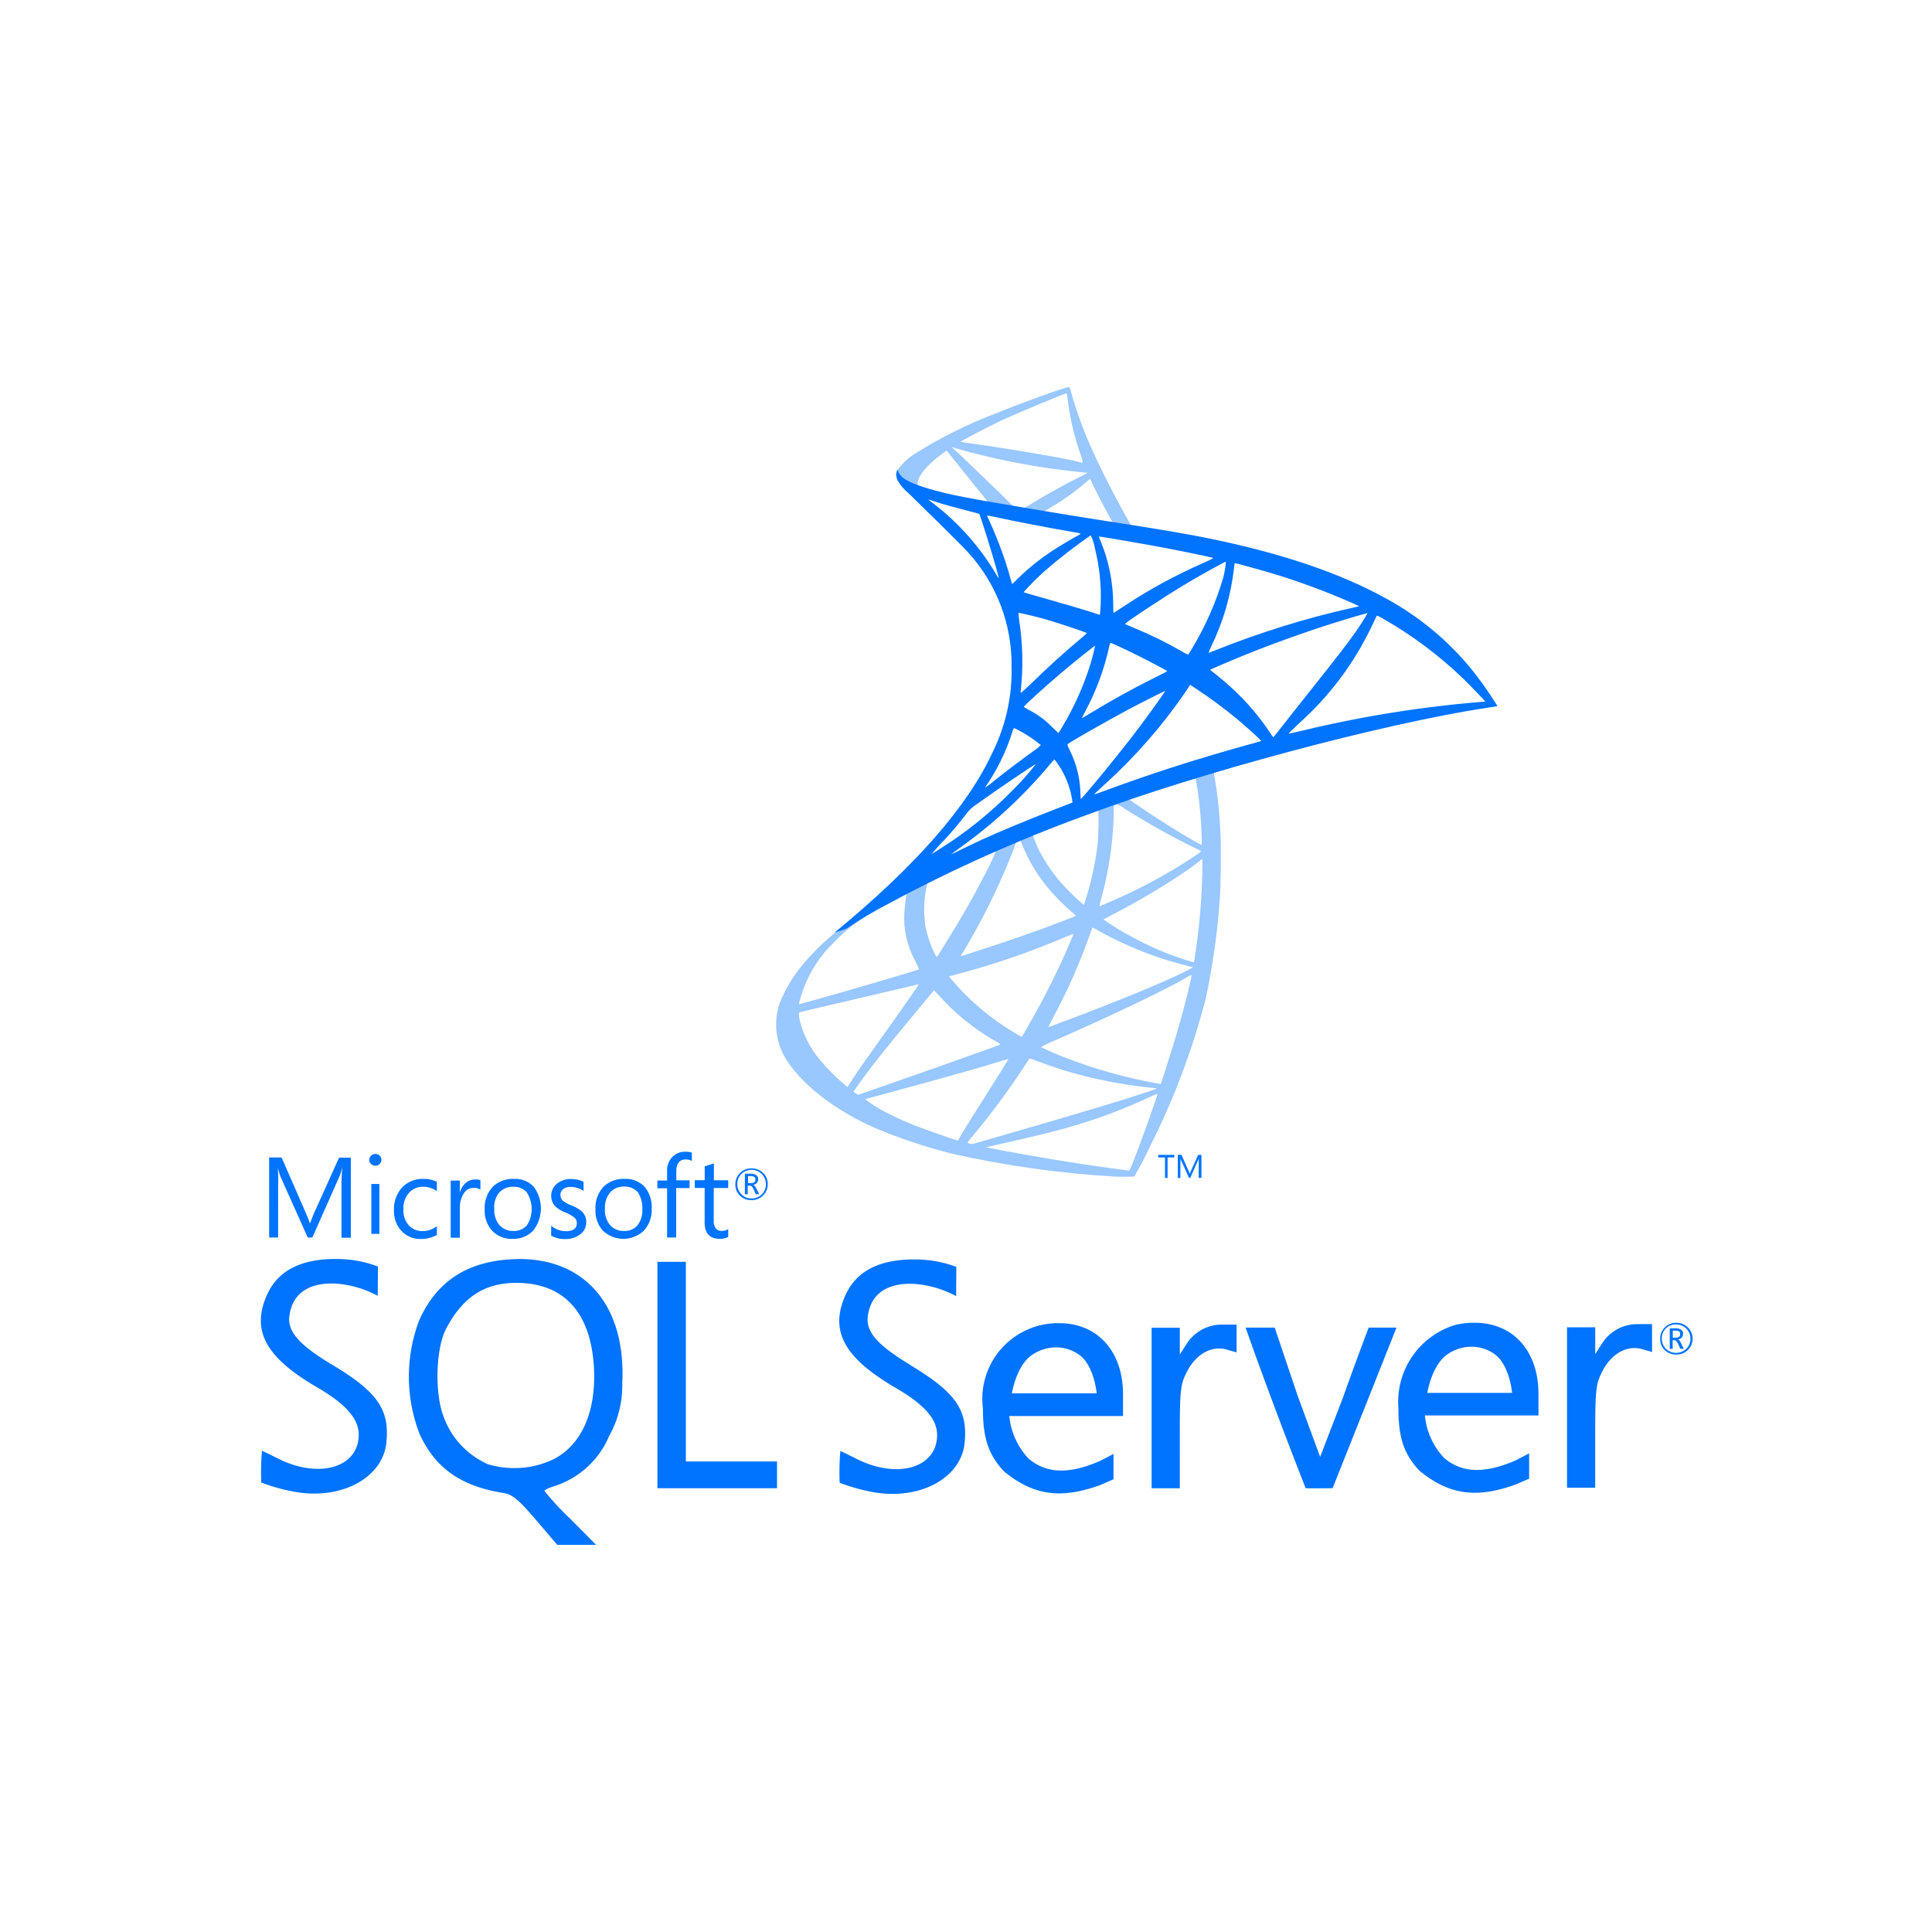 <svg xmlns="http://www.w3.org/2000/svg" xmlns:xlink="http://www.w3.org/1999/xlink" width="200" height="200" viewBox="0 0 200 200">
  <defs>
    <clipPath id="clip-path">
      <path id="Path_43" data-name="Path 43" d="M324.383,248.883c-.21-.012-3.118-.42-4.887-.68-3.081-.47-8.253-1.374-9.552-1.67l-.3-.062,1.843-.421c3.96-.891,5.865-1.373,7.795-1.967a55.074,55.074,0,0,0,7.288-2.808,5.967,5.967,0,0,1,.792-.322h.012c.049.124-1.955,5.692-2.685,7.448-.152.374-.215.483-.3.483h-.014m-17.841-3.155c-.446-.124-3.576-1.225-4.4-1.559a30.659,30.659,0,0,1-2.883-1.324,12.031,12.031,0,0,1-2.128-1.349c.025-.012,1.72-.47,3.761-1.027,5.419-1.473,8.426-2.326,10.393-2.945a4.982,4.982,0,0,1,.68-.185c.012.012-.866,1.423-2.4,3.848-.656,1.027-1.386,2.19-1.646,2.6s-.618,1.015-.829,1.361l-.359.631ZM307.7,246a8.977,8.977,0,0,1,.656-.829,73.422,73.422,0,0,0,5.023-6.755c.408-.619.755-1.126.755-1.139s.557.185,1.225.433a39.6,39.6,0,0,0,4.59,1.423,50.816,50.816,0,0,0,6.941,1.2c.272.024.421.049.371.087-.087.049-1.906.656-3.242,1.076-2.128.668-8.624,2.586-13.919,4.108-.978.285-1.819.52-1.868.532a.234.234,0,0,1-.044,0c-.156,0-.488-.1-.488-.14m-11.569-5.11-.223-.161.359-.52c1.163-1.683,2.623-3.526,5.8-7.362l2.19-2.635.4.445a23.236,23.236,0,0,0,5.8,4.751,3.238,3.238,0,0,1,.668.433c-.086.062-7.646,2.746-11.148,3.959-1.967.693-3.588,1.249-3.6,1.249a2.115,2.115,0,0,1-.248-.161m-1.4-1.113a20.6,20.6,0,0,1-2.3-2.351,10.152,10.152,0,0,1-2.066-4c-.136-.594-.136-.891-.013-.928.186-.049,3.489-.829,6.583-1.547,1.72-.4,3.711-.866,4.429-1.039s1.3-.309,1.312-.309c.025.025-1.547,2.289-3.749,5.37-.767,1.077-1.658,2.339-1.992,2.809s-.841,1.213-1.126,1.658l-.52.8Zm36.171-11.13h0m0,0h0m0,0h0m0,0h0m0,0h0M327.55,239.9a51.714,51.714,0,0,1-10.059-2.833c-.866-.347-2.1-.9-2.178-.965a14.443,14.443,0,0,1,1.658-.779c5.63-2.462,11.47-5.259,13.474-6.458a1.614,1.614,0,0,1,.458-.223c.012.285-.619,2.833-1.138,4.677-.433,1.547-.8,2.759-1.485,4.9-.3.941-.556,1.72-.569,1.72a.8.8,0,0,1-.161-.037m-15.058-5.333a25.446,25.446,0,0,1-6.471-5.506l-.223-.272,1.126-.309a80.792,80.792,0,0,0,10.863-3.749c.483-.2.879-.359.891-.359a3.542,3.542,0,0,1-.21.569,78.313,78.313,0,0,1-4.293,8.649c-.458.817-.841,1.472-.854,1.472s-.383-.223-.829-.5m3.576-.532c0-.012.223-.445.507-.977a61.054,61.054,0,0,0,3.9-8.871c.1-.235.161-.445.173-.458a4.987,4.987,0,0,1,.668.359,37.279,37.279,0,0,0,9.477,3.687l.285.062-.4.222c-1.646.916-7.052,3.168-12.583,5.234-.8.3-1.6.594-1.745.656a1.269,1.269,0,0,1-.278.089s-.007,0-.007,0M290.3,231.45a13,13,0,0,1,3.6-6.2,16.007,16.007,0,0,1,4.071-3.118c1.262-.717,3.2-1.794,3.353-1.843,0-.012.012-.012.025-.012.049,0,.037.1-.037.544-.05.322-.111.916-.136,1.324a9.156,9.156,0,0,0,1.089,4.974c.248.507.446.928.433.94-.087.074-8.277,2.475-10.851,3.18-.767.21-1.435.4-1.485.408a.189.189,0,0,1-.047.009c-.042,0-.043-.044-.014-.207m40.075-4.342a31.935,31.935,0,0,1-5.691-2.437,25.249,25.249,0,0,1-2.9-1.782c.012-.012.532-.285,1.138-.606a72.894,72.894,0,0,0,6.768-3.972c.755-.507,1.893-1.324,2.141-1.547l.2-.148v.52a67.316,67.316,0,0,1-.73,9.3c-.074.483-.136.878-.149.891s-.359-.1-.779-.223M304.3,226.4a11.34,11.34,0,0,1-.953-2.871,11.56,11.56,0,0,1,.062-3.687c.161-.767.148-.755.52-.94,1.584-.8,6.706-3.2,6.755-3.155a27.661,27.661,0,0,1-1.212,2.561c-1.2,2.338-2.512,4.64-4.269,7.436-.3.482-.581.928-.618.978-.018.025-.033.041-.05.041-.041,0-.095-.092-.235-.363m3.031-.247a69.587,69.587,0,0,0,4.887-9.849c.21-.544.421-1.089.458-1.212a.446.446,0,0,1,.272-.322,1.206,1.206,0,0,1,.21-.049.046.046,0,0,1,.037.012,2.338,2.338,0,0,1,.186.445,16.725,16.725,0,0,0,2.054,3.675,20.935,20.935,0,0,0,2.858,3.081c.3.248.569.482.606.52.074.074.1.062-1.918.829-2.338.891-4.887,1.782-7.807,2.722q-1.046.337-2.091.681a.14.14,0,0,1-.039.009c-.055,0,.013-.109.287-.541m10.121-7a16.739,16.739,0,0,1-2.277-3.316,10.423,10.423,0,0,1-.693-1.683c.2-.136,6.718-2.66,6.768-2.611a26.676,26.676,0,0,1-.074,3.6,31.475,31.475,0,0,1-1.138,5.382,8.24,8.24,0,0,1-.284.866l0,0a22.964,22.964,0,0,1-2.3-2.241m4.07,1.7a36.491,36.491,0,0,0,1.324-8.7c.012-1.237.012-1.237.124-1.274-.025.012-.012.012,0,.012a4.114,4.114,0,0,1,1.077.581,76.688,76.688,0,0,0,7.5,4.17c.458.2.507.123-.545.841a53.912,53.912,0,0,1-8.5,4.565c-.606.272-1.114.482-1.126.482a3.19,3.19,0,0,1,.148-.68m6.9-7.733c-1.237-.779-3.588-2.339-3.959-2.635-.124-.087-.112-.1.9-.446,1.72-.582,5.8-1.893,5.939-1.893a40.05,40.05,0,0,1,.643,6.2,3.314,3.314,0,0,1-.012.841c-.1,0-2.091-1.175-3.514-2.066m-9.75-1.819-14.241,6.285-3.984,1.052c-1.015.965-2.079,1.943-3.229,2.933-1.262,1.089-2.437,2.079-3.341,2.8a24.9,24.9,0,0,0-3.241,3.217,14.582,14.582,0,0,0-2.4,4.058,6.813,6.813,0,0,0,.965,6.125c1.683,2.474,5.036,5,8.945,6.718a56.838,56.838,0,0,0,7.869,2.635A104.209,104.209,0,0,0,322.8,249.5a19.258,19.258,0,0,0,2.165,0,29.457,29.457,0,0,0,1.6-3.031,76.637,76.637,0,0,0,5.8-15.355,72.791,72.791,0,0,0,1.484-10.64c.087-1.2.124-5.221.049-6.582a46.221,46.221,0,0,0-.618-5.8,1.34,1.34,0,0,1-.037-.507,21.333,21.333,0,0,1,2.215-.668l-.408-.965h0Zm16.369-5.345Z" transform="translate(-287.898 -205.95)" fill="#99c7ff"/>
    </clipPath>
    <clipPath id="clip-path-2">
      <path id="Path_44" data-name="Path 44" d="M375.774,13.772c-4.194-.681-5.543-.9-5.543-.928a1.294,1.294,0,0,1,.285-.186,24.161,24.161,0,0,0,3.774-2.611c.285-.235.545-.458.594-.495.012-.025.037-.037.05-.025.049,0,.111.111.26.445.421.928,1.733,3.427,2.054,3.91.044.072.1.114,0,.114-.126,0-.5-.067-1.474-.225m-15.256-2.66c-1.349-.309-1.905-.458-2.734-.718l-.681-.223V10c.012-.829,1.064-2.066,2.846-3.328l.161-.111,1.745,2.178c.953,1.2,1.918,2.375,2.128,2.635a4.116,4.116,0,0,1,.371.483.034.034,0,0,1-.015,0c-.214,0-2.557-.458-3.82-.744m7,1.3-.495-.074-1.237-1.213c-2.178-2.116-3.885-3.749-4.541-4.367l-.644-.581.483.16a73.743,73.743,0,0,0,12.855,2.45c.408.037.755.074.767.074a5.756,5.756,0,0,1-.779.408c-1.757.879-3.687,1.955-5.023,2.784a5.118,5.118,0,0,1-.8.445c-.049,0-.309-.049-.581-.087m6.261-4.677c-1.262-.346-6.916-1.324-11.012-1.893-.656-.087-1.213-.173-1.213-.186-.049-.049,2.957-1.621,4.281-2.239,1.7-.78,6.347-2.722,6.693-2.784h.013c.012.012.062.359.111.767a25.854,25.854,0,0,0,1.2,5.209c.326.97.42,1.211.254,1.211a1.592,1.592,0,0,1-.328-.085M365.232,2.7a46.817,46.817,0,0,0-8.624,4.33,6.539,6.539,0,0,0-1.67,1.67,1.157,1.157,0,0,0-.074.421l1.658,1.571,3.947,1.262,9.391,1.683L380.6,15.479l.112-.928c-.037,0-.062-.012-.1-.012l-1.411-.223-.284-.507c-1.46-2.574-3.068-5.766-4.009-7.919A40.931,40.931,0,0,1,373.1.9c-.21-.841-.235-.891-.371-.9h-.011c-.361,0-4.686,1.561-7.487,2.7" transform="translate(-354.864 0)" fill="#99c7ff"/>
    </clipPath>
    <clipPath id="clip-path-3">
      <path id="Path_46" data-name="Path 46" d="M376.674,61.134h0m-44.74,23.2c.817-.879,1.435-1.621,2.14-2.536a4.178,4.178,0,0,1,1.237-1.176c1.819-1.312,6.013-4.157,6.063-4.108a26.146,26.146,0,0,1-2.326,2.623,41.042,41.042,0,0,1-7.684,6.2c-.371.235-.705.445-.742.47a.057.057,0,0,1-.02.009,18.352,18.352,0,0,1,1.331-1.481m.656,1.534c0-.012.384-.3.854-.643a49.9,49.9,0,0,0,9.3-8.574c.26-.309.5-.594.52-.606h.025c.062-.012.136.1.47.594a8.928,8.928,0,0,1,1.386,3.6l.024.247-1.695.656c-3.032,1.175-5.828,2.339-7.721,3.2-.532.248-1.46.693-2.066.99-.591.3-1.076.532-1.1.532h0m3.588-7.015a21.24,21.24,0,0,0,2.7-5.444,2.106,2.106,0,0,1,.247-.631,5.482,5.482,0,0,1,.644.322,13.6,13.6,0,0,1,2.128,1.435,3.685,3.685,0,0,1-.718.594c-1.175.842-2.957,2.19-4,3.019a9.676,9.676,0,0,1-1.046.8c-.017,0,.006-.037.043-.093m9.824.8A10.369,10.369,0,0,0,344.95,75.2c-.284-.569-.334-.705-.272-.767.235-.21,3.835-2.264,6.112-3.489,1.534-.817,3.934-2.029,3.972-2s-1.67,2.413-2.685,3.761c-1.212,1.609-3.365,4.306-4.85,6.063-.618.73-1.15,1.336-1.175,1.349h0c-.034,0-.046-.183-.046-.458m2.6-1.139a54.312,54.312,0,0,0,8.314-9.552l.433-.668.606.4a47.042,47.042,0,0,1,4.268,3.155c.7.581,2.066,1.806,2.338,2.1l.148.161-1,.284c-5.667,1.571-10.047,2.969-15.157,4.85-.569.21-1.052.384-1.089.384h-.02c-.054,0,0-.05,1.158-1.114m-5.58-5.889a9.081,9.081,0,0,0-2.3-1.7,3.325,3.325,0,0,1-.594-.346c0-.1,2.116-2.017,3.737-3.4,1.163-1,3.613-2.969,3.65-2.932a23.629,23.629,0,0,1-.643,2.388,30.492,30.492,0,0,1-2.19,5.023c-.2.346-.5.854-.656,1.138l-.309.495Zm3.452-1.547a25.832,25.832,0,0,0,2.512-6.817c.049-.186.1-.309.136-.309.173.037,1.782.792,2.994,1.4,1.114.557,2.784,1.448,2.871,1.522.012.012-.582.322-1.312.681-2.326,1.163-4.318,2.264-6.4,3.526-.594.359-1.089.656-1.1.656-.05,0-.037-.05.3-.656m30.2-9.948a2.848,2.848,0,0,1,.705.346,41.973,41.973,0,0,1,8.277,6.211c.656.643,2.277,2.326,2.251,2.338,0,0-.569.049-1.237.1a121.918,121.918,0,0,0-18.287,3.044c-.433.1-.816.185-.841.185s.458-.482,1.064-1.064a31.654,31.654,0,0,0,7.51-10c.285-.606.532-1.126.557-1.163h0m-11.061,12.1A25.573,25.573,0,0,0,360.6,67.7c-.371-.309-.779-.643-.915-.743a1.364,1.364,0,0,1-.248-.21c0-.037,2.1-.94,3.7-1.584,2.8-1.138,6.607-2.5,9.465-3.378,1.5-.47,3.093-.928,3.118-.9a23.709,23.709,0,0,1-1.312,2.041c-.742,1.064-1.831,2.475-4.293,5.568-1.3,1.633-2.759,3.477-3.241,4.1s-.9,1.138-.916,1.138a4.283,4.283,0,0,1-.346-.495m-25.8-4.269a27.894,27.894,0,0,0-.173-7.461c-.037-.346-.074-.643-.062-.656.037-.037,1.757.371,2.685.631,1.411.4,4.4,1.4,4.4,1.472,0,.012-.334.3-.73.643-1.621,1.349-3.18,2.771-5.048,4.578-.557.532-1.027.965-1.051.965s-.037-.074-.025-.173m19.71-4.6a25.052,25.052,0,0,0,2.388-8.24c.013-.235.049-.421.087-.421.111,0,2.363.619,3.539.965a72.974,72.974,0,0,1,8.426,3.081l.9.408-.631.148a92.259,92.259,0,0,0-14.266,4.417c-.359.149-.681.272-.7.272a3.182,3.182,0,0,1,.26-.631m-3.118.421a40.344,40.344,0,0,0-4.85-2.375c-.495-.21-.928-.384-.94-.408-.087-.074,3.9-2.71,6-3.972,1.67-1.014,4.392-2.524,4.442-2.474a9.335,9.335,0,0,1-.272,1.633,31.017,31.017,0,0,1-3.118,7.151,8.153,8.153,0,0,1-.52.841h0a5.972,5.972,0,0,1-.739-.4m-7.015-4.7a17.281,17.281,0,0,0-1.336-6.731,1.864,1.864,0,0,1-.148-.4c.037-.037,5.122.841,7.436,1.287,1.72.334,4.219.854,4.367.916.074.025-.185.173-1.015.544a53.692,53.692,0,0,0-8.1,4.4c-.631.421-1.163.767-1.176.767a6.753,6.753,0,0,1-.025-.792m-2.054.767c-1.324-.421-3.477-1.052-5.32-1.571-1.052-.285-1.905-.545-1.905-.569a29.21,29.21,0,0,1,2.19-2.19,57.4,57.4,0,0,1,4.751-3.687A4.77,4.77,0,0,1,347.5,54.2a20.252,20.252,0,0,1,.594,5.667c-.025.52-.049,1-.074,1.064l-.037.124Zm-11-10.059a4.851,4.851,0,0,1,.668.111c2.1.47,5.877,1.188,8.29,1.6a3.032,3.032,0,0,1,.73.161,1.245,1.245,0,0,1-.334.21c-.408.21-2.054,1.188-2.6,1.559a23.715,23.715,0,0,0-3.5,2.8c-.359.359-.668.656-.668.656s-.074-.21-.136-.47a40.1,40.1,0,0,0-2.215-6.063c-.122-.255-.224-.491-.244-.554a.019.019,0,0,1,.009,0m0,0h0m.9,6.013a25.754,25.754,0,0,0-6.385-7.213,5.316,5.316,0,0,1-.606-.482,3.4,3.4,0,0,1,.47.148c.47.161,1.076.346,1.794.545q.814.224,1.633.433c.742.186,1.361.359,1.373.359.087.087,1.337,4.083,1.757,5.617.161.582.285,1.076.272,1.076h0a2.765,2.765,0,0,1-.308-.483m-10.2-9.712a4.887,4.887,0,0,0,1.163,1.373s5.506,5.37,6.174,6.137a17.2,17.2,0,0,1,4.491,11.754,19.029,19.029,0,0,1-1.955,8.9c-2.574,5.617-8.005,11.816-16.381,18.7l1.225-.408a39.312,39.312,0,0,1,4.392-2.61,156.536,156.536,0,0,1,20.427-9.144c11.581-4.355,30.622-9.453,41.461-11.111l1.126-.173L389,70.227a38.183,38.183,0,0,0-2.487-3.5,29.726,29.726,0,0,0-8.784-7.312c-4.85-2.71-11.123-4.825-19.066-6.4-1.5-.3-4.788-.866-7.461-1.274-5.667-.878-9.329-1.485-13.362-2.178-1.448-.247-3.613-.619-5.048-.928a32.058,32.058,0,0,1-3.279-.879c-.891-.346-2.178-.693-2.45-1.745a1.232,1.232,0,0,0-.012,1.077" transform="translate(-320.539 -46.014)" fill="#0073ff"/>
    </clipPath>
    <clipPath id="clip-DataFlex_-_Data_-_Mssql_-_Blue">
      <rect width="200" height="200"/>
    </clipPath>
  </defs>
  <g id="DataFlex_-_Data_-_Mssql_-_Blue" data-name="DataFlex - Data - Mssql - Blue" clip-path="url(#clip-DataFlex_-_Data_-_Mssql_-_Blue)">
    <g id="Group_8" data-name="Group 8" transform="translate(80.342 78.24)">
      <g id="Group_7" data-name="Group 7" clip-path="url(#clip-path)">
        <rect id="Rectangle_22" data-name="Rectangle 22" width="63.409" height="61.892" transform="translate(-19.428 11.28) rotate(-30.578)" fill="#99c7ff"/>
      </g>
    </g>
    <g id="Group_10" data-name="Group 10" transform="translate(92.749 40.081)">
      <g id="Group_9" data-name="Group 9" transform="translate(0 0)" clip-path="url(#clip-path-2)">
        <rect id="Rectangle_23" data-name="Rectangle 23" width="25.847" height="15.479" transform="translate(0 0)" fill="#99c7ff"/>
      </g>
    </g>
    <g id="Group_12" data-name="Group 12" transform="translate(86.389 48.607)">
      <g id="Group_11" data-name="Group 11" clip-path="url(#clip-path-3)">
        <path id="Path_45" data-name="Path 45" d="M356.338,59.7,282.119,48.556l8.649-56.942L364.987,2.762Z" transform="translate(-289.238 -1.693)" fill="#0073ff"/>
      </g>
    </g>
    <path id="Path_47" data-name="Path 47" d="M26.647,438.285c-.228,0-.457.022-.683.022-4.61.246-7.719,2.274-9.537,6.237a16.442,16.442,0,0,0,.018,11.872c1.631,3.523,4.266,5.382,8.665,6.084.931.152,1.555.663,3.357,2.768l2.218,2.6h4.023l-2.675-2.7a28.543,28.543,0,0,1-2.675-2.879c0-.113.566-.361,1.25-.57a9.192,9.192,0,0,0,5.443-5.1,10.71,10.71,0,0,0,1.366-5.479c.4-7.948-3.792-12.917-10.77-12.86Zm3.527,20.784a9.464,9.464,0,0,1-6.654.457,8.582,8.582,0,0,1-4.61-4.951c-.928-2.466-.8-7.015.265-9.063,1.707-3.262,3.964-4.762,7.263-4.762,4.892,0,7.676,3,8.039,8.628.287,4.7-1.287,8.228-4.3,9.69Zm69.492-13.995a4.309,4.309,0,0,0-3.849,2.029l-.683,1.066V445.4h-2.92v16.613h2.918V456.7c0-4.856.061-5.423.739-6.752.935-1.822,2.544-2.731,4.1-2.3l1.043.3v-2.879H99.665Zm-17.156-.152a7.836,7.836,0,0,0-7.759,8.82c0,3.223.626,4.834,2.181,6.523,3.186,2.614,6.067,2.822,9.954,1.42.663-.283,1.385-.609,1.385-.609v-2.614l-1.385.717c-3.146,1.37-5.517,1.37-7.415-.244a7.483,7.483,0,0,1-1.989-4.4H89.256V452.3c0-4.566-2.748-7.45-6.75-7.376Zm-4.762,7.285s.435-2.848,2.048-3.966a4.4,4.4,0,0,1,2.54-.813,4.063,4.063,0,0,1,2.466.833c1.479,1.137,1.727,3.925,1.727,3.925H77.747v.022Zm-70.4-3c-3.166-1.918-4.571-3.3-4.4-4.932.491-4.512,6.067-3.888,9.154-2.181l.022-3.035a11.905,11.905,0,0,0-4.153-.779c-3.753-.057-6.18,1.174-7.317,3.679-1.67,3.7-.191,6.484,5.154,9.594,3,1.746,4.327,3.262,4.327,4.914,0,3.414-4.116,4.606-8.363,2.464-.874-.435-1.613-.8-1.653-.8a26.216,26.216,0,0,0-.074,3.283,18.139,18.139,0,0,0,3.261.926c4.853.968,9.27-1.309,9.687-5.005.363-3.47-.892-5.291-5.647-8.133v0m118.167-4.327a8.842,8.842,0,0,0-1.8.211,8.318,8.318,0,0,0-5.952,8.611c0,3.218.624,4.814,2.179,6.5,3.186,2.616,6.067,2.827,9.975,1.422.661-.283,1.381-.6,1.381-.6v-2.618l-1.383.722c-3.153,1.365-5.523,1.365-7.415-.248a7.387,7.387,0,0,1-1.992-4.4h11.755v-2.24c0-4.544-2.749-7.43-6.75-7.354Zm-4.762,7.284s.439-2.844,2.05-3.984a4.381,4.381,0,0,1,2.538-.815,4.063,4.063,0,0,1,2.466.835c1.479,1.137,1.727,3.944,1.727,3.944h-8.778Zm-53.527-2.92c-3.166-1.913-4.566-3.3-4.4-4.932.491-4.514,6.067-3.888,9.154-2.181L72,439.1a11.849,11.849,0,0,0-4.153-.774c-3.753-.056-6.18,1.174-7.319,3.679-1.668,3.7-.17,6.484,5.158,9.594,3,1.744,4.323,3.24,4.323,4.892,0,3.414-4.114,4.625-8.361,2.464-.87-.435-1.609-.794-1.653-.794a26.219,26.219,0,0,0-.074,3.284,19.872,19.872,0,0,0,3.24.926c4.858.97,9.276-1.3,9.692-5,.361-3.453-.891-5.273-5.632-8.117v0Zm75.447-4.212a4.292,4.292,0,0,0-3.849,2.031l-.683,1.061v-2.766h-2.92v16.608h2.918v-5.31c0-4.853.059-5.423.739-6.75.935-1.82,2.544-2.731,4.1-2.294l1.044.3v-2.885H142.67ZM44,449.151V438.57H41.055v23.437H53.436v-2.768H44Zm68.087,3.3-2.427,6.315-2.333-6.349-2.37-7.037h-3.014c1.953,5.536,4.077,11.168,6.219,16.628.929.022,1.859,0,2.788,0l3.277-8.228,3.338-8.4h-2.881s-1.272,3.336-2.6,7.071Zm-61.3-20.266a1.613,1.613,0,0,0,1.2-.478,1.586,1.586,0,0,0,.491-1.174,1.558,1.558,0,0,0-.491-1.174A1.635,1.635,0,0,0,50.8,428.9a1.613,1.613,0,0,0-1.2.474,1.582,1.582,0,0,0-.474,1.174,1.532,1.532,0,0,0,.474,1.174,1.6,1.6,0,0,0,1.174.457Zm-1.044-2.7a1.49,1.49,0,0,1,2.544,1.044,1.46,1.46,0,0,1-.435,1.061,1.421,1.421,0,0,1-1.044.417,1.387,1.387,0,0,1-1.044-.417,1.46,1.46,0,0,1-.435-1.061,1.4,1.4,0,0,1,.413-1.044m.7,1.2h.191c.135,0,.268.13.381.378l.228.513H51.6l-.283-.57c-.115-.228-.228-.361-.361-.4a.691.691,0,0,0,.4-.209.522.522,0,0,0,.13-.381.486.486,0,0,0-.169-.4.952.952,0,0,0-.609-.167h-.6v2.124h.3v-.891Zm0-.987h.266a.679.679,0,0,1,.4.1c.072.057.091.131.091.265,0,.246-.152.361-.435.361h-.326V429.7Zm-48.634.8c0-.739-.021-1.289-.039-1.613h.018a4.857,4.857,0,0,0,.245.857l2.827,6.315h.474l2.827-6.371a5.728,5.728,0,0,0,.246-.8h.022c-.057.631-.076,1.179-.076,1.616v5.573h.967v-8.285H8.1l-2.6,5.762c-.1.228-.228.57-.4,1.022H5.069a6.619,6.619,0,0,0-.378-.983l-2.54-5.821H.862v8.285h.931V430.5l.015,0m9.631.015h.835v5.16h-.835Zm.417-1.892a.589.589,0,0,0,.435-.174.6.6,0,0,0,.191-.435.547.547,0,0,0-.189-.435.609.609,0,0,0-.439-.174.6.6,0,0,0-.435.174.612.612,0,0,0-.191.435.524.524,0,0,0,.191.435.627.627,0,0,0,.435.174Zm6.371,7.165v-.909a2.4,2.4,0,0,1-1.457.511,1.888,1.888,0,0,1-1.464-.609,2.356,2.356,0,0,1-.55-1.631,2.451,2.451,0,0,1,.587-1.723,1.91,1.91,0,0,1,1.479-.626,2.426,2.426,0,0,1,1.4.457v-.968a2.892,2.892,0,0,0-1.366-.3,2.923,2.923,0,0,0-2.24.892,3.333,3.333,0,0,0-.831,2.348,3.012,3.012,0,0,0,.757,2.127,2.69,2.69,0,0,0,2.048.852,3.341,3.341,0,0,0,1.631-.418m2.39-2.751a2.675,2.675,0,0,1,.435-1.609,1.19,1.19,0,0,1,.968-.513,1.112,1.112,0,0,1,.717.191v-.987a1.5,1.5,0,0,0-.565-.076,1.442,1.442,0,0,0-.913.326,2,2,0,0,0-.641,1H20.6v-1.211h-.946v5.915H20.6v-3.035Zm5.443,3.153a2.8,2.8,0,0,0,2.142-.857,3.73,3.73,0,0,0,.057-4.532,2.614,2.614,0,0,0-2.066-.815,2.969,2.969,0,0,0-2.142.779,3.226,3.226,0,0,0-.87,2.388,3.081,3.081,0,0,0,.757,2.181,2.754,2.754,0,0,0,2.122.855v0Zm-1.348-4.819a1.869,1.869,0,0,1,1.422-.57,1.768,1.768,0,0,1,1.4.57,3.17,3.17,0,0,1,.037,3.394,1.728,1.728,0,0,1-1.422.609,1.848,1.848,0,0,1-1.442-.609,2.4,2.4,0,0,1-.531-1.67,2.321,2.321,0,0,1,.531-1.724m8.437,4.3a1.554,1.554,0,0,0,.552-1.213,1.481,1.481,0,0,0-.435-1.081,3.354,3.354,0,0,0-1.1-.644,3.44,3.44,0,0,1-.892-.494.812.812,0,0,1-.246-.609.716.716,0,0,1,.283-.587,1.169,1.169,0,0,1,.761-.226,2.234,2.234,0,0,1,1.348.42v-.948A2.777,2.777,0,0,0,32.146,430a2.255,2.255,0,0,0-1.5.491,1.624,1.624,0,0,0-.209,2.292,3.066,3.066,0,0,0,1.061.663,3.98,3.98,0,0,1,.968.55.723.723,0,0,1,.246.566c0,.552-.378.837-1.118.837a2.345,2.345,0,0,1-1.537-.565v1.022a2.8,2.8,0,0,0,1.457.361,2.571,2.571,0,0,0,1.631-.55Zm4.514-5.688a2.969,2.969,0,0,0-2.142.779,3.244,3.244,0,0,0-.87,2.388,3.093,3.093,0,0,0,.757,2.181,3.087,3.087,0,0,0,4.266,0,3.186,3.186,0,0,0,.8-2.274,3.244,3.244,0,0,0-.739-2.257,2.674,2.674,0,0,0-2.066-.815Zm1.839,3.11a2.544,2.544,0,0,1-.474,1.67,1.728,1.728,0,0,1-1.422.609,1.848,1.848,0,0,1-1.442-.609,2.4,2.4,0,0,1-.53-1.67,2.432,2.432,0,0,1,.57-1.744,1.871,1.871,0,0,1,1.422-.57,1.8,1.8,0,0,1,1.4.57,2.882,2.882,0,0,1,.474,1.744Zm2.562,2.959h.946v-5.121h1.385v-.8H43.01v-.913c0-.83.322-1.248.987-1.248a1.309,1.309,0,0,1,.622.152v-.854a1.736,1.736,0,0,0-.683-.093,1.765,1.765,0,0,0-1.27.474,2,2,0,0,0-.609,1.535v.97h-1v.8h1v5.1Zm3.886-1.613c0,1.157.511,1.746,1.555,1.746a1.709,1.709,0,0,0,.892-.2v-.813a.989.989,0,0,1-.609.192.806.806,0,0,1-.681-.248,1.388,1.388,0,0,1-.211-.852v-3.338h1.5v-.8H46.9v-1.744c-.326.113-.646.209-.948.3v1.439H44.925v.8h1.022v3.507Zm101.765,10.9a1.629,1.629,0,0,0-1.174-.457,1.628,1.628,0,0,0-1.67,1.653,1.55,1.55,0,0,0,.472,1.174,1.669,1.669,0,0,0,1.2.457,1.63,1.63,0,0,0,1.2-.474,1.6,1.6,0,0,0,.489-1.174,1.643,1.643,0,0,0-.511-1.179Zm-.152,2.24a1.525,1.525,0,0,1-2.088,0,1.475,1.475,0,0,1-.435-1.066,1.421,1.421,0,0,1,1.479-1.457,1.417,1.417,0,0,1,1.044.413,1.436,1.436,0,0,1,.435,1.044,1.364,1.364,0,0,1-.435,1.066m-.852-.968a.818.818,0,0,0,.4-.209.524.524,0,0,0,.131-.382.485.485,0,0,0-.17-.4.954.954,0,0,0-.609-.167h-.6v2.122h.3v-.892h.189c.131,0,.261.13.378.378l.226.511h.361l-.283-.57c-.1-.248-.211-.361-.326-.4Zm-.209-.191h-.326V445.7h.268a.666.666,0,0,1,.4.093c.076.057.093.131.093.265,0,.246-.152.359-.435.359ZM93.6,429.887h.265v-2.124h.7V427.5H92.9v.265h.7v2.124Zm1.609-1.6a3.838,3.838,0,0,0-.015-.472,1.32,1.32,0,0,0,.074.246l.816,1.822h.13l.817-1.84c.022-.057.039-.13.076-.228-.017.189-.017.341-.017.457v1.609h.283V427.5H97.03l-.739,1.648c-.018.059-.077.174-.113.3h-.022a1.725,1.725,0,0,0-.109-.283l-.739-1.67h-.383v2.392h.267v-1.6Z" transform="translate(27 -307.948)" fill="#0073ff"/>
  </g>
</svg>

